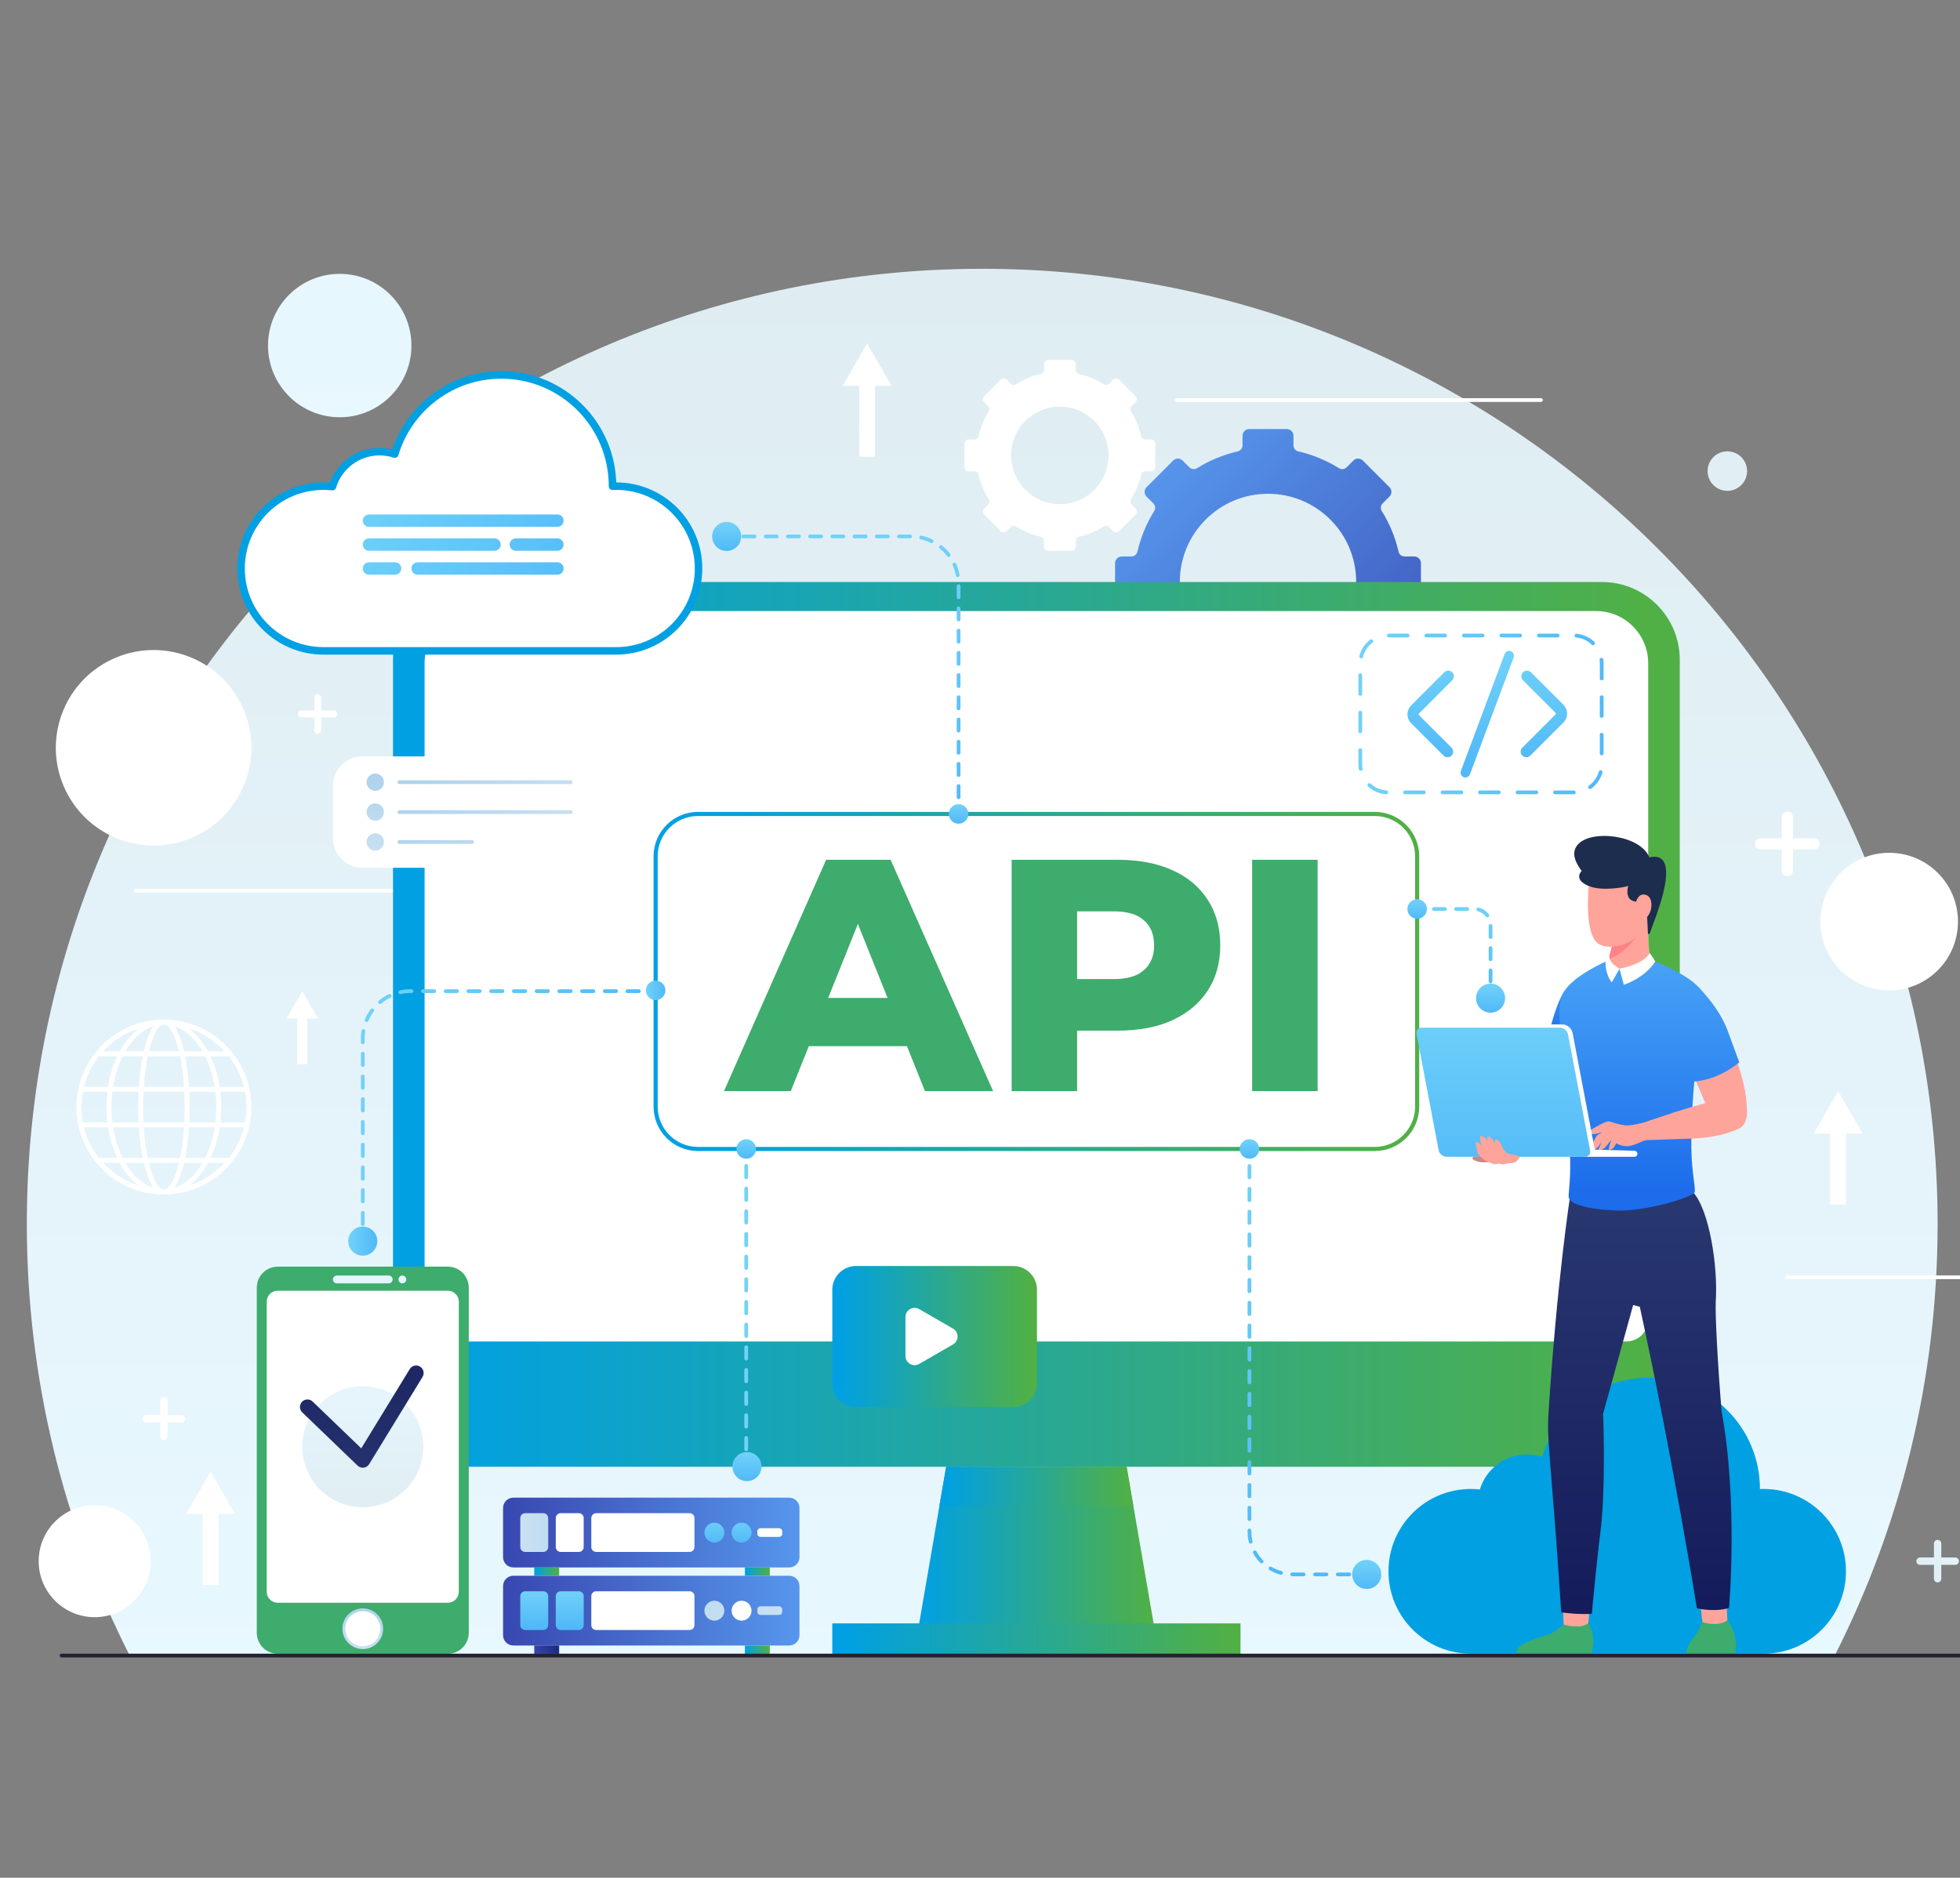 <svg width="695" height="666" viewBox="0 0 695 666" fill="none" xmlns="http://www.w3.org/2000/svg">
<rect x="0" y="0" width="695" height="666" fill="#808080" stroke="none"/>
<g clip-path="url(#clip0_359_12285)">
<path d="M348.287 95.332C161.19 95.332 9.512 247.009 9.512 434.107C9.512 489.137 22.636 541.11 45.923 587.051H650.65C673.937 541.11 687.061 489.137 687.061 434.107C687.062 247.009 535.385 95.332 348.287 95.332Z" fill="url(#paint0_linear_359_12285)"/>
<path d="M120.46 147.989C134.503 147.989 145.888 136.605 145.888 122.561C145.888 108.517 134.503 97.133 120.46 97.133C106.416 97.133 95.031 108.517 95.031 122.561C95.031 136.605 106.416 147.989 120.46 147.989Z" fill="url(#paint1_linear_359_12285)"/>
<path d="M619.504 167.088C619.504 170.956 616.368 174.092 612.5 174.092C608.633 174.092 605.496 170.956 605.496 167.088C605.496 163.221 608.631 160.084 612.5 160.084C616.368 160.084 619.504 163.219 619.504 167.088Z" fill="url(#paint2_linear_359_12285)"/>
<path d="M687.14 344.118C696.668 334.591 696.668 319.144 687.14 309.616C677.612 300.089 662.165 300.089 652.638 309.616C643.11 319.144 643.11 334.591 652.638 344.118C662.165 353.646 677.612 353.646 687.14 344.118Z" fill="white"/>
<path d="M53.441 553.713C53.441 564.684 44.547 573.577 33.578 573.577C22.607 573.577 13.715 564.684 13.715 553.713C13.715 542.743 22.607 533.85 33.578 533.85C44.549 533.85 53.441 542.743 53.441 553.713Z" fill="white"/>
<path d="M69.488 296.472C86.745 288.178 94.011 267.463 85.716 250.206C77.422 232.949 56.708 225.683 39.45 233.977C22.193 242.272 14.927 262.986 23.222 280.243C31.516 297.501 52.23 304.767 69.488 296.472Z" fill="white"/>
<path d="M48.113 315.895H177.203" stroke="white" stroke-width="1.331" stroke-miterlimit="10" stroke-linecap="round"/>
<path d="M633.777 453.021H762.867" stroke="white" stroke-width="1.331" stroke-miterlimit="10" stroke-linecap="round"/>
<path d="M417.328 141.889H546.419" stroke="white" stroke-width="1.331" stroke-miterlimit="10" stroke-linecap="round"/>
<path d="M64.353 501.87H59.42V496.937C59.42 496.217 58.836 495.633 58.116 495.633C57.396 495.633 56.812 496.217 56.812 496.937V501.87H51.878C51.158 501.87 50.574 502.454 50.574 503.174C50.574 503.894 51.158 504.478 51.878 504.478H56.812V509.411C56.812 510.131 57.396 510.716 58.116 510.716C58.836 510.716 59.42 510.131 59.42 509.411V504.478H64.353C65.073 504.478 65.657 503.894 65.657 503.174C65.657 502.453 65.073 501.87 64.353 501.87Z" fill="white"/>
<path d="M643.276 297.304H635.767V289.794C635.767 288.698 634.878 287.809 633.781 287.809C632.685 287.809 631.796 288.698 631.796 289.794V297.304H624.286C623.19 297.304 622.301 298.193 622.301 299.289C622.301 300.386 623.19 301.275 624.286 301.275H631.796V308.784C631.796 309.881 632.685 310.77 633.781 310.77C634.878 310.77 635.767 309.881 635.767 308.784V301.275H643.276C644.373 301.275 645.262 300.386 645.262 299.289C645.261 298.193 644.372 297.304 643.276 297.304Z" fill="white"/>
<path d="M118.459 252.017H113.876V247.434C113.876 246.764 113.333 246.223 112.665 246.223C111.996 246.223 111.454 246.766 111.454 247.434V252.017H106.871C106.202 252.017 105.66 252.56 105.66 253.228C105.66 253.897 106.203 254.439 106.871 254.439H111.454V259.022C111.454 259.691 111.997 260.233 112.665 260.233C113.335 260.233 113.876 259.69 113.876 259.022V254.439H118.459C119.129 254.439 119.67 253.896 119.67 253.228C119.67 252.56 119.128 252.017 118.459 252.017Z" fill="white"/>
<path d="M693.302 552.407H688.369V547.474C688.369 546.754 687.785 546.17 687.065 546.17C686.345 546.17 685.761 546.754 685.761 547.474V552.407H680.828C680.108 552.407 679.523 552.991 679.523 553.711C679.523 554.431 680.108 555.016 680.828 555.016H685.761V559.949C685.761 560.669 686.345 561.253 687.065 561.253C687.785 561.253 688.369 560.669 688.369 559.949V555.016H693.302C694.022 555.016 694.606 554.431 694.606 553.711C694.606 552.991 694.022 552.407 693.302 552.407Z" fill="url(#paint3_linear_359_12285)"/>
<path d="M660.459 402.057L651.777 387.02L643.094 402.057H648.984V427.231H654.569V402.057H660.459Z" fill="white"/>
<path d="M83.356 536.965L74.674 521.928L65.992 536.965H71.881V562.14H77.467V536.965H83.356Z" fill="white"/>
<path d="M316.158 136.823L307.475 121.785L298.793 136.823H304.683V161.997H310.268V136.823H316.158Z" fill="white"/>
<path d="M112.778 361.233L107.182 351.541L101.586 361.233H105.383V377.458H108.982V361.233H112.778Z" fill="white"/>
<path d="M58.117 361.635C41.011 361.635 27.094 375.552 27.094 392.656C27.094 409.762 41.011 423.678 58.117 423.678C75.222 423.678 89.138 409.761 89.138 392.656C89.138 375.552 75.222 361.635 58.117 361.635ZM29.753 399.837H38.315C38.934 403.795 40.05 407.46 41.559 410.671H35.088C32.611 407.513 30.767 403.84 29.753 399.837ZM86.481 385.477H77.918C77.3 381.519 76.184 377.854 74.675 374.643H81.147C83.622 377.8 85.468 381.474 86.481 385.477ZM76.145 385.477H67.01C66.752 381.655 66.288 377.95 65.626 374.643H72.754C74.327 377.8 75.499 381.474 76.145 385.477ZM76.713 392.656C76.713 394.507 76.598 396.317 76.388 398.074H67.114C67.206 396.273 67.252 394.458 67.252 392.656C67.252 390.854 67.206 389.039 67.114 387.239H76.388C76.597 388.997 76.713 390.805 76.713 392.656ZM50.879 398.074C50.792 396.335 50.744 394.529 50.744 392.656C50.744 390.785 50.792 388.979 50.879 387.239H65.355C65.441 388.978 65.489 390.784 65.489 392.656C65.489 394.527 65.441 396.333 65.355 398.074H50.879ZM65.252 399.837C64.979 403.913 64.486 407.568 63.843 410.671H52.39C51.748 407.568 51.254 403.913 50.981 399.837H65.252ZM39.522 392.656C39.522 390.805 39.636 388.995 39.846 387.239H49.121C49.03 389.039 48.982 390.854 48.982 392.656C48.982 394.458 49.029 396.273 49.121 398.074H39.846C39.636 396.317 39.522 394.507 39.522 392.656ZM50.981 385.477C51.254 381.399 51.748 377.746 52.39 374.643H63.843C64.486 377.746 64.979 381.401 65.252 385.477H50.981ZM65.247 372.88C64.366 369.088 63.2 365.954 61.766 363.966C65.701 365.203 69.191 368.399 71.808 372.88H65.247ZM63.446 372.88H52.787C54.228 366.921 56.231 363.398 58.117 363.398C60.002 363.398 62.005 366.921 63.446 372.88ZM50.988 372.88H44.427C47.043 368.399 50.534 365.203 54.469 363.966C53.034 365.954 51.869 369.088 50.988 372.88ZM50.607 374.643C49.946 377.95 49.481 381.655 49.223 385.477H40.089C40.733 381.474 41.907 377.801 43.48 374.643H50.607ZM38.315 385.477H29.753C30.767 381.474 32.611 377.801 35.088 374.643H41.559C40.049 377.854 38.934 381.519 38.315 385.477ZM38.075 387.24C37.87 389.001 37.758 390.809 37.758 392.658C37.758 394.506 37.872 396.315 38.075 398.075H29.368C29.038 396.319 28.857 394.509 28.857 392.658C28.857 390.807 29.038 388.997 29.368 387.24H38.075ZM40.09 399.837H49.224C49.483 403.659 49.947 407.364 50.608 410.671H43.481C41.907 407.513 40.734 403.84 40.09 399.837ZM50.988 412.434C51.869 416.226 53.034 419.36 54.47 421.348C50.535 420.111 47.045 416.915 44.428 412.434H50.988ZM52.787 412.434H63.446C62.005 418.393 60.004 421.916 58.117 421.916C56.23 421.916 54.228 418.393 52.787 412.434ZM65.247 412.434H71.808C69.191 416.915 65.701 420.111 61.766 421.348C63.2 419.36 64.366 416.226 65.247 412.434ZM65.626 410.671C66.288 407.363 66.752 403.659 67.01 399.837H76.145C75.501 403.84 74.328 407.513 72.754 410.671H65.626ZM77.918 399.837H86.481C85.467 403.84 83.622 407.513 81.147 410.671H74.675C76.184 407.46 77.301 403.795 77.918 399.837ZM78.158 398.074C78.363 396.313 78.475 394.505 78.475 392.656C78.475 390.808 78.362 388.999 78.158 387.239H86.865C87.195 388.995 87.376 390.805 87.376 392.656C87.376 394.507 87.195 396.317 86.865 398.074H78.158ZM79.656 372.88H73.789C71.958 369.516 69.669 366.752 67.071 364.805C71.947 366.375 76.268 369.191 79.656 372.88ZM49.163 364.805C46.566 366.752 44.277 369.516 42.444 372.88H36.577C39.966 369.191 44.287 366.375 49.163 364.805ZM36.577 412.434H42.444C44.275 415.798 46.564 418.562 49.163 420.509C44.287 418.938 39.966 416.122 36.577 412.434ZM67.071 420.509C69.669 418.562 71.958 415.798 73.789 412.434H79.656C76.268 416.122 71.947 418.938 67.071 420.509Z" fill="white"/>
<path d="M503.852 213.084V199.735C503.852 198.429 502.794 197.37 501.487 197.37H498.051C497.045 197.37 496.155 196.686 495.93 195.705C494.74 190.522 492.715 185.658 489.983 181.273C489.437 180.397 489.541 179.27 490.27 178.541L492.687 176.124C493.611 175.201 493.611 173.704 492.687 172.781L483.249 163.342C482.326 162.419 480.829 162.419 479.905 163.342L477.492 165.755C476.763 166.484 475.635 166.587 474.76 166.041C470.377 163.308 465.511 161.279 460.325 160.088C459.345 159.864 458.662 158.973 458.662 157.967V154.544C458.662 153.239 457.604 152.18 456.297 152.18H442.948C441.643 152.18 440.583 153.239 440.583 154.544V157.97C440.583 158.976 439.899 159.866 438.92 160.091C433.733 161.281 428.866 163.309 424.482 166.042C423.608 166.588 422.48 166.484 421.75 165.756L419.34 163.345C418.417 162.421 416.92 162.421 415.996 163.345L406.558 172.784C405.635 173.708 405.635 175.205 406.558 176.127L408.972 178.54C409.702 179.269 409.804 180.396 409.26 181.272C406.528 185.657 404.502 190.522 403.313 195.706C403.088 196.687 402.197 197.37 401.191 197.37H397.759C396.454 197.37 395.395 198.428 395.395 199.735V213.084C395.395 214.389 396.453 215.448 397.759 215.448H401.193C402.199 215.448 403.088 216.131 403.314 217.112C404.505 222.297 406.532 227.162 409.264 231.544C409.809 232.418 409.706 233.547 408.976 234.276L406.56 236.693C405.636 237.616 405.636 239.114 406.56 240.036L415.997 249.475C416.921 250.398 418.418 250.398 419.342 249.475L421.761 247.056C422.49 246.326 423.617 246.224 424.493 246.768C428.875 249.498 433.739 251.52 438.923 252.71C439.903 252.935 440.586 253.825 440.586 254.831V258.274C440.586 259.579 441.645 260.639 442.951 260.639H456.3C457.605 260.639 458.665 259.581 458.665 258.274V254.83C458.665 253.824 459.349 252.934 460.329 252.709C465.513 251.52 470.375 249.495 474.758 246.767C475.632 246.221 476.76 246.325 477.49 247.054L479.91 249.475C480.834 250.398 482.331 250.398 483.255 249.475L492.692 240.036C493.616 239.112 493.616 237.615 492.692 236.693L490.274 234.275C489.545 233.546 489.441 232.417 489.987 231.543C492.718 227.161 494.744 222.297 495.934 217.113C496.159 216.132 497.049 215.45 498.055 215.45H501.493C502.794 215.448 503.852 214.39 503.852 213.084ZM449.621 237.698C432.341 237.698 418.353 223.682 418.353 206.401C418.353 189.147 432.342 175.13 449.621 175.13C466.901 175.13 480.89 189.147 480.89 206.401C480.89 223.682 466.901 237.698 449.621 237.698Z" fill="url(#paint4_linear_359_12285)"/>
<path d="M409.643 165.674V157.348C409.643 156.533 408.983 155.873 408.169 155.873H406.026C405.398 155.873 404.843 155.447 404.703 154.835C403.962 151.603 402.698 148.567 400.994 145.834C400.655 145.288 400.719 144.584 401.173 144.13L402.681 142.623C403.257 142.046 403.257 141.114 402.681 140.537L396.793 134.65C396.217 134.074 395.284 134.074 394.708 134.65L393.203 136.155C392.748 136.61 392.044 136.674 391.498 136.334C388.765 134.629 385.729 133.363 382.494 132.621C381.882 132.48 381.456 131.925 381.456 131.298V129.162C381.456 128.348 380.796 127.688 379.982 127.688H371.655C370.841 127.688 370.181 128.348 370.181 129.162V131.298C370.181 131.925 369.755 132.481 369.143 132.621C365.907 133.363 362.872 134.627 360.137 136.334C359.592 136.674 358.888 136.609 358.432 136.155L356.929 134.651C356.353 134.075 355.418 134.075 354.843 134.651L348.956 140.539C348.38 141.115 348.38 142.048 348.956 142.624L350.461 144.129C350.916 144.584 350.98 145.287 350.641 145.833C348.937 148.567 347.673 151.603 346.931 154.837C346.79 155.449 346.235 155.875 345.608 155.875H343.467C342.652 155.875 341.992 156.535 341.992 157.349V165.676C341.992 166.49 342.652 167.15 343.467 167.15H345.608C346.235 167.15 346.79 167.576 346.931 168.188C347.675 171.422 348.937 174.456 350.642 177.189C350.982 177.735 350.918 178.439 350.463 178.894L348.955 180.402C348.379 180.978 348.379 181.911 348.955 182.487L354.842 188.375C355.418 188.951 356.351 188.951 356.927 188.375L358.436 186.865C358.892 186.41 359.594 186.346 360.14 186.686C362.873 188.388 365.907 189.651 369.14 190.392C369.752 190.532 370.178 191.088 370.178 191.715V193.863C370.178 194.677 370.838 195.337 371.652 195.337H379.979C380.793 195.337 381.453 194.677 381.453 193.863V191.715C381.453 191.087 381.879 190.532 382.491 190.392C385.724 189.651 388.758 188.388 391.49 186.686C392.036 186.346 392.74 186.41 393.194 186.864L394.703 188.375C395.279 188.951 396.212 188.951 396.788 188.375L402.675 182.487C403.251 181.911 403.251 180.978 402.675 180.402L401.167 178.894C400.712 178.439 400.648 177.736 400.988 177.189C402.691 174.456 403.955 171.423 404.698 168.189C404.838 167.577 405.394 167.151 406.021 167.151H408.165C408.982 167.15 409.643 166.489 409.643 165.674ZM375.816 178.809C366.264 178.809 358.53 171.06 358.53 161.506C358.53 151.967 366.263 144.22 375.816 144.22C385.37 144.22 393.103 151.969 393.103 161.506C393.103 171.061 385.37 178.809 375.816 178.809Z" fill="white"/>
<path d="M568.039 520.233H166.953C151.713 520.233 139.359 507.878 139.359 492.64V234.023C139.359 218.783 151.714 206.43 166.953 206.43H568.039C583.279 206.43 595.632 218.785 595.632 234.023V492.64C595.632 507.88 583.279 520.233 568.039 520.233Z" fill="url(#paint5_linear_359_12285)"/>
<path d="M584.44 235.228V468.04C584.44 472.315 580.976 475.779 576.702 475.779H158.293C154.019 475.779 150.555 472.315 150.555 468.04V235.228C150.555 225.009 158.839 216.725 169.058 216.725H565.938C576.156 216.725 584.44 225.009 584.44 235.228Z" fill="white"/>
<path d="M411.028 587.187H323.969L333.111 534.13L335.507 520.236H399.49L401.885 534.13L411.028 587.187Z" fill="url(#paint6_linear_359_12285)"/>
<path d="M401.88 534.13H333.105L335.501 520.236H399.484L401.88 534.13Z" fill="url(#paint7_linear_359_12285)"/>
<path d="M439.87 575.783H295.121V587.191H439.87V575.783Z" fill="url(#paint8_linear_359_12285)"/>
<path d="M487.49 407.516H247.502C239.206 407.516 232.48 400.79 232.48 392.494V303.717C232.48 295.421 239.206 288.695 247.502 288.695H487.49C495.786 288.695 502.512 295.421 502.512 303.717V392.494C502.512 400.79 495.786 407.516 487.49 407.516Z" stroke="url(#paint9_linear_359_12285)" stroke-width="1.461" stroke-miterlimit="10" stroke-linecap="round"/>
<path d="M158.762 586.567H98.514C94.394 586.567 91.055 583.229 91.055 579.109V456.707C91.055 452.587 94.394 449.248 98.514 449.248H158.762C162.882 449.248 166.221 452.587 166.221 456.707V579.109C166.221 583.229 162.88 586.567 158.762 586.567Z" fill="#3DAC6C"/>
<path d="M158.798 568.462H98.471C96.32 568.462 94.578 566.719 94.578 564.569V461.68C94.578 459.529 96.321 457.787 98.471 457.787H158.798C160.949 457.787 162.691 459.53 162.691 461.68V564.569C162.691 566.72 160.948 568.462 158.798 568.462Z" fill="white"/>
<path d="M135.857 577.667C135.857 581.654 132.624 584.886 128.637 584.886C124.65 584.886 121.418 581.654 121.418 577.667C121.418 573.68 124.65 570.447 128.637 570.447C132.624 570.447 135.857 573.68 135.857 577.667Z" fill="url(#paint10_linear_359_12285)"/>
<path d="M134.861 577.667C134.861 581.103 132.075 583.888 128.639 583.888C125.203 583.888 122.418 581.103 122.418 577.667C122.418 574.231 125.203 571.445 128.639 571.445C132.074 571.445 134.861 574.231 134.861 577.667Z" fill="white"/>
<path d="M137.838 455.18H119.43C118.664 455.18 118.043 454.559 118.043 453.793C118.043 453.028 118.663 452.406 119.43 452.406H137.838C138.603 452.406 139.225 453.026 139.225 453.793C139.225 454.559 138.603 455.18 137.838 455.18Z" fill="url(#paint11_linear_359_12285)"/>
<path d="M144.066 453.795C144.066 454.56 143.446 455.182 142.68 455.182C141.914 455.182 141.293 454.561 141.293 453.795C141.293 453.03 141.913 452.408 142.68 452.408C143.446 452.408 144.066 453.028 144.066 453.795Z" fill="url(#paint12_linear_359_12285)"/>
<path d="M128.638 534.583C140.49 534.583 150.097 524.976 150.097 513.125C150.097 501.273 140.49 491.666 128.638 491.666C116.787 491.666 107.18 501.273 107.18 513.125C107.18 524.976 116.787 534.583 128.638 534.583Z" fill="url(#paint13_linear_359_12285)"/>
<path d="M128.637 520.57C127.953 520.57 127.291 520.307 126.792 519.825L107.175 500.939C106.117 499.92 106.084 498.235 107.103 497.177C108.122 496.115 109.807 496.086 110.866 497.105L128.096 513.693L145.291 485.59C146.059 484.338 147.695 483.944 148.95 484.709C150.204 485.475 150.599 487.115 149.831 488.368L130.908 519.298C130.487 519.986 129.777 520.445 128.975 520.549C128.864 520.564 128.751 520.57 128.637 520.57Z" fill="url(#paint14_linear_359_12285)"/>
<path d="M625.354 528.104C624.92 528.104 624.489 528.117 624.059 528.137C624.059 528.127 624.061 528.116 624.061 528.104C624.061 506.319 606.401 488.66 584.617 488.66C566.79 488.66 551.731 500.491 546.847 516.726C545.147 516.174 543.339 515.866 541.454 515.866C533.571 515.866 526.916 521.1 524.757 528.281C523.705 528.167 522.637 528.103 521.554 528.103C505.421 528.103 492.344 541.18 492.344 557.313C492.344 573.446 505.421 586.524 521.554 586.524H625.354C641.487 586.524 654.565 573.446 654.565 557.313C654.565 541.18 641.487 528.104 625.354 528.104Z" fill="#00A0E3"/>
<path d="M218.49 172.43C218.056 172.43 217.625 172.444 217.195 172.464C217.195 172.453 217.196 172.442 217.196 172.43C217.196 150.646 199.537 132.986 177.752 132.986C159.925 132.986 144.866 144.817 139.982 161.052C138.283 160.5 136.474 160.193 134.591 160.193C126.708 160.193 120.053 165.426 117.894 172.607C116.841 172.493 115.774 172.429 114.691 172.429C98.558 172.429 85.481 185.506 85.481 201.639C85.481 217.772 98.558 230.85 114.691 230.85H218.491C234.624 230.85 247.701 217.772 247.701 201.639C247.7 185.509 234.622 172.43 218.49 172.43Z" fill="white"/>
<path d="M218.49 172.43C218.056 172.43 217.625 172.444 217.195 172.464C217.195 172.453 217.196 172.442 217.196 172.43C217.196 150.646 199.537 132.986 177.752 132.986C159.925 132.986 144.866 144.817 139.982 161.052C138.283 160.5 136.474 160.193 134.591 160.193C126.708 160.193 120.053 165.426 117.894 172.607C116.841 172.493 115.774 172.429 114.691 172.429C98.558 172.429 85.481 185.506 85.481 201.639C85.481 217.772 98.558 230.85 114.691 230.85H218.491C234.624 230.85 247.701 217.772 247.701 201.639C247.7 185.509 234.622 172.43 218.49 172.43Z" stroke="#00A0E3" stroke-width="2.662" stroke-miterlimit="10" stroke-linecap="round" stroke-linejoin="round"/>
<path d="M128.637 440.203V438.207" stroke="url(#paint15_linear_359_12285)" stroke-width="1.331" stroke-miterlimit="10" stroke-linecap="round"/>
<path d="M128.637 434.18V368.431C128.637 359.102 136.199 351.539 145.528 351.539H228.471" stroke="url(#paint16_linear_359_12285)" stroke-width="1.331" stroke-miterlimit="10" stroke-linecap="round" stroke-dasharray="4.03 4.03"/>
<path d="M230.48 351.539H232.477" stroke="url(#paint17_linear_359_12285)" stroke-width="1.331" stroke-miterlimit="10" stroke-linecap="round"/>
<path d="M232.485 354.723C234.396 354.723 235.946 353.174 235.946 351.262C235.946 349.35 234.396 347.801 232.485 347.801C230.573 347.801 229.023 349.35 229.023 351.262C229.023 353.174 230.573 354.723 232.485 354.723Z" fill="url(#paint18_linear_359_12285)"/>
<path d="M128.637 445.36C131.485 445.36 133.794 443.051 133.794 440.203C133.794 437.355 131.485 435.047 128.637 435.047C125.789 435.047 123.48 437.355 123.48 440.203C123.48 443.051 125.789 445.36 128.637 445.36Z" fill="url(#paint19_linear_359_12285)"/>
<path d="M257.672 190.258H259.668" stroke="url(#paint20_linear_359_12285)" stroke-width="1.331" stroke-miterlimit="10" stroke-linecap="round"/>
<path d="M263.609 190.258H323.015C332.344 190.258 339.906 197.821 339.906 207.149V284.725" stroke="url(#paint21_linear_359_12285)" stroke-width="1.331" stroke-miterlimit="10" stroke-linecap="round" stroke-dasharray="3.94 3.94"/>
<path d="M339.902 286.695V288.691" stroke="url(#paint22_linear_359_12285)" stroke-width="1.331" stroke-miterlimit="10" stroke-linecap="round"/>
<path d="M339.903 292.151C341.814 292.151 343.364 290.601 343.364 288.69C343.364 286.778 341.814 285.229 339.903 285.229C337.991 285.229 336.441 286.778 336.441 288.69C336.441 290.601 337.991 292.151 339.903 292.151Z" fill="url(#paint23_linear_359_12285)"/>
<path d="M257.672 195.415C260.52 195.415 262.829 193.106 262.829 190.258C262.829 187.41 260.52 185.102 257.672 185.102C254.824 185.102 252.516 187.41 252.516 190.258C252.516 193.106 254.824 195.415 257.672 195.415Z" fill="url(#paint24_linear_359_12285)"/>
<path d="M264.598 407.514V409.51" stroke="url(#paint25_linear_359_12285)" stroke-width="1.331" stroke-miterlimit="10" stroke-linecap="round"/>
<path d="M264.598 413.533V516.155" stroke="url(#paint26_linear_359_12285)" stroke-width="1.331" stroke-miterlimit="10" stroke-linecap="round" stroke-dasharray="4.02 4.02"/>
<path d="M264.598 518.168V520.164" stroke="url(#paint27_linear_359_12285)" stroke-width="1.331" stroke-miterlimit="10" stroke-linecap="round"/>
<path d="M264.872 525.321C267.72 525.321 270.028 523.013 270.028 520.165C270.028 517.317 267.72 515.008 264.872 515.008C262.024 515.008 259.715 517.317 259.715 520.165C259.715 523.013 262.024 525.321 264.872 525.321Z" fill="url(#paint28_linear_359_12285)"/>
<path d="M264.594 410.975C262.683 410.975 261.133 409.425 261.133 407.514C261.133 405.603 262.683 404.053 264.594 404.053C266.506 404.053 268.055 405.603 268.055 407.514C268.055 409.425 266.505 410.975 264.594 410.975Z" fill="url(#paint29_linear_359_12285)"/>
<path d="M502.512 322.404H504.508" stroke="url(#paint30_linear_359_12285)" stroke-width="1.331" stroke-miterlimit="10" stroke-linecap="round"/>
<path d="M508.441 322.404H522.824C525.981 322.404 528.539 324.963 528.539 328.12V350.059" stroke="url(#paint31_linear_359_12285)" stroke-width="1.331" stroke-miterlimit="10" stroke-linecap="round" stroke-dasharray="3.94 3.94"/>
<path d="M528.543 352.027V354.023" stroke="url(#paint32_linear_359_12285)" stroke-width="1.331" stroke-miterlimit="10" stroke-linecap="round"/>
<path d="M528.547 359.179C531.395 359.179 533.704 356.87 533.704 354.022C533.704 351.174 531.395 348.865 528.547 348.865C525.699 348.865 523.391 351.174 523.391 354.022C523.391 356.87 525.699 359.179 528.547 359.179Z" fill="url(#paint33_linear_359_12285)"/>
<path d="M502.512 325.864C504.424 325.864 505.973 324.314 505.973 322.403C505.973 320.491 504.424 318.941 502.512 318.941C500.6 318.941 499.051 320.491 499.051 322.403C499.051 324.314 500.6 325.864 502.512 325.864Z" fill="url(#paint34_linear_359_12285)"/>
<path d="M443.043 407.514V409.51" stroke="url(#paint35_linear_359_12285)" stroke-width="1.331" stroke-miterlimit="10" stroke-linecap="round"/>
<path d="M443.043 413.551V543.245C443.043 551.622 449.834 558.413 458.211 558.413H480.611" stroke="url(#paint36_linear_359_12285)" stroke-width="1.331" stroke-miterlimit="10" stroke-linecap="round" stroke-dasharray="4.04 4.04"/>
<path d="M482.633 558.416H484.629" stroke="url(#paint37_linear_359_12285)" stroke-width="1.331" stroke-miterlimit="10" stroke-linecap="round"/>
<path d="M443.043 410.975C444.955 410.975 446.505 409.426 446.505 407.514C446.505 405.602 444.955 404.053 443.043 404.053C441.132 404.053 439.582 405.602 439.582 407.514C439.582 409.426 441.132 410.975 443.043 410.975Z" fill="url(#paint38_linear_359_12285)"/>
<path d="M484.629 563.573C487.477 563.573 489.786 561.264 489.786 558.416C489.786 555.569 487.477 553.26 484.629 553.26C481.781 553.26 479.473 555.569 479.473 558.416C479.473 561.264 481.781 563.573 484.629 563.573Z" fill="url(#paint39_linear_359_12285)"/>
<path d="M558.063 281.042H492.226C486.769 281.042 482.344 276.618 482.344 271.16V235.29C482.344 229.833 486.769 225.408 492.226 225.408H558.063C563.521 225.408 567.945 229.833 567.945 235.29V271.16C567.944 276.619 563.521 281.042 558.063 281.042Z" stroke="url(#paint40_linear_359_12285)" stroke-width="1.331" stroke-miterlimit="10" stroke-linecap="round" stroke-dasharray="6.65 6.65"/>
<path d="M519.62 275.758C519.42 275.758 519.218 275.724 519.02 275.649C518.135 275.318 517.684 274.332 518.015 273.445L533.522 231.964C533.854 231.078 534.841 230.626 535.726 230.959C536.611 231.29 537.062 232.277 536.731 233.163L521.224 274.644C520.967 275.332 520.313 275.758 519.62 275.758Z" fill="url(#paint41_linear_359_12285)"/>
<path d="M513.284 268.59C512.773 268.59 512.262 268.394 511.87 268.004L500.378 256.512C498.634 254.768 498.634 251.933 500.378 250.191L512.119 238.449C512.9 237.668 514.165 237.668 514.946 238.449C515.727 239.229 515.727 240.495 514.946 241.276L503.204 253.017C503.019 253.202 503.019 253.501 503.204 253.686L514.697 265.179C515.478 265.959 515.478 267.226 514.697 268.006C514.306 268.394 513.795 268.59 513.284 268.59Z" fill="url(#paint42_linear_359_12285)"/>
<path d="M541.21 268.59C540.699 268.59 540.188 268.394 539.797 268.004C539.016 267.224 539.016 265.959 539.797 265.178L551.538 253.438C551.723 253.253 551.723 252.952 551.538 252.768L540.046 241.276C539.264 240.496 539.264 239.23 540.046 238.449C540.827 237.668 542.091 237.668 542.872 238.449L554.365 249.942C556.108 251.685 556.108 254.521 554.365 256.263L542.623 268.004C542.233 268.394 541.721 268.59 541.21 268.59Z" fill="url(#paint43_linear_359_12285)"/>
<path d="M537.7 586.526H554.244H556.578H564.232C564.232 586.526 566.545 581.662 563.237 575.635C563.237 575.635 561.039 577.398 554.451 576.206C554.451 576.206 551.703 578.54 549.804 579.453C547.896 580.375 536.964 582.521 537.7 586.526Z" fill="#3DAC6C"/>
<path d="M612.499 574.668C612.499 574.668 608.829 576.556 603.659 575.367C603.659 575.367 603.157 576.052 602.476 577.916C601.93 579.407 598.654 582.386 598.026 585.603C597.933 586.081 598.311 586.524 598.796 586.524H614.613C614.98 586.524 615.299 586.271 615.372 585.91C615.703 584.291 616.179 579.676 612.499 574.668Z" fill="#3DAC6C"/>
<path d="M554.449 576.207L554.137 566.918L563.91 567.126L563.235 575.636C563.235 575.636 561.208 578.051 554.449 576.207Z" fill="#FFA49A"/>
<path d="M603.665 575.37L602.676 566.918H612.158L612.505 574.67C612.505 574.67 609.976 577.125 603.665 575.37Z" fill="#FFA49A"/>
<path d="M610.454 500.456C609.122 484.558 608.135 465.739 608.392 461.66C609.242 448.478 605.915 429.357 600.679 423.258C600.679 423.258 576.235 424.333 565.063 424.959C557.283 425.399 556.946 423.308 556.967 422.807C556.679 424.631 552.036 454.641 549.034 501.994C548.952 503.285 548.88 506.862 548.932 507.642C549.157 512.817 549.976 523.437 550.981 535.418C551.995 547.399 553.592 571.862 553.592 571.862C555.386 572.139 560.432 572.669 564.439 572.392C564.439 572.392 566.283 552.678 567.472 543.546C569.327 529.351 568.654 505.161 568.425 501.472C568.425 501.472 576.166 473.494 579.107 462.855L581.464 463.491C593.37 518.249 601.697 570.413 601.697 570.413C605.988 571.427 610.858 571.118 613.104 570.285C613.104 570.285 616.399 532.844 610.454 500.456Z" fill="url(#paint44_linear_359_12285)"/>
<path d="M554.904 351.262C554.904 351.262 551.687 354.783 547.945 371.917H560.255L554.904 351.262Z" fill="url(#paint45_linear_359_12285)"/>
<path d="M556.238 424.565C556.547 427.941 567.586 429.357 574.784 429.357C582.884 429.357 596.647 425.845 600.681 423.258C601.69 422.612 599.823 416.795 599.729 407.058C599.606 394.113 601.083 378.582 601.711 376.735C604.47 368.602 607.022 361.633 605.921 355.139C604.667 352.982 603.287 351.208 601.928 349.767C597.873 345.431 587.506 341.231 586.914 341.045C586.873 341.034 580.529 341.117 576.36 340.981C572.651 340.869 571.94 340.764 569.28 341.045C564.995 343.138 557.842 346.851 554.904 351.261C552.338 355.111 552.407 360.745 554.503 374.644C555.214 379.336 556.506 398.035 556.772 411.798C556.919 419.33 556.104 423.099 556.238 424.565Z" fill="url(#paint46_linear_359_12285)"/>
<path d="M584.626 342.973C583.986 341.456 585.369 340.8 585.052 338.828C583.964 332.049 584.364 323.27 584.364 323.27L576.024 330.281L572.093 333.59C571.667 335.561 570.973 338.081 570.393 340.124C569.78 342.208 570.551 343.785 570.551 343.785L584.626 342.973Z" fill="#FFA49A"/>
<path d="M581.179 330.288C581.179 330.288 577.835 337.674 570.387 340.12C570.974 338.08 571.664 335.563 572.091 333.591L576.023 330.281L581.179 330.288Z" fill="#FF8189"/>
<path d="M563.257 315.409C563.257 315.409 561.682 331.925 567.077 334.93C570.037 336.58 576.293 335.945 580.348 332.161C582.128 330.501 583.188 328.218 584.02 325.931C585.372 322.217 587.445 315.325 586.128 310.914C584.39 305.09 567.585 300.133 563.79 311.293C563.491 312.174 563.382 314.336 563.257 315.409Z" fill="#FFA49A"/>
<path d="M560.84 308.906C558.694 311.267 560.734 313.331 563.742 314.394C564.88 314.796 566.28 315.099 567.987 315.191C571.281 315.377 575.722 314.797 577.333 314.222C576.761 316.588 577.113 318.293 578.262 319.145C579.595 320.132 583.689 320.141 583.751 320.843C584.064 324.348 584.129 327.103 584.35 331.366L585.07 331.012C585.191 329.578 592.831 312.971 590.277 306.303C588.915 302.744 584.853 304.124 584.853 304.124C581.815 296.289 564.823 294.106 559.691 299.322C556.516 302.549 559.225 306.717 560.84 308.906Z" fill="#1D2D4E"/>
<path d="M580.812 325.809C585.061 328.127 587.711 318.421 583.415 317.334C580.604 316.622 579.954 320.589 579.954 320.589C579.954 320.589 578.665 324.638 580.812 325.809Z" fill="#FFA49A"/>
<path d="M619.355 392.321L619.349 392.315C619.342 383.832 613.371 369.192 612.584 367.47C610.609 363.1 596.845 371.29 597.821 374.493C598.985 378.319 604.7 391.262 604.708 391.283C598.698 392.726 588.831 396.118 582.884 398.135C582.884 398.135 578.968 399.224 576.861 399.168C574.755 399.112 571.871 398.063 570.596 397.756C569.321 397.449 564.683 400.423 563.895 400.886C563.053 401.382 563.81 402.314 565.383 402.217C566.095 402.173 567.288 401.845 568.252 401.547C567.463 401.989 566.781 402.372 566.52 402.521C565.744 402.965 564.2 406.964 563.925 407.411C563.648 407.857 565.409 408.079 566.268 407.219C566.735 406.752 567.438 405.787 567.988 404.998C567.454 406.145 566.987 407.264 566.852 407.481C566.576 407.928 568.129 408.011 568.988 407.151C569.573 406.567 570.685 405.142 571.346 404.275C570.915 405.56 570.289 407.561 570.527 407.698C570.879 407.902 571.732 407.677 572.335 406.845C572.589 406.494 572.878 405.979 573.131 405.497C573.59 405.778 574.101 406.025 574.683 406.206C578.581 407.427 581.653 404.676 583.906 404.361C588.174 404.234 594.753 404.031 599.73 403.848C607.969 403.545 612.998 401.899 616.342 400.44C620.529 398.618 619.355 392.321 619.355 392.321Z" fill="#FFA49A"/>
<path d="M574.684 399.796C574.883 399.719 575.068 399.64 575.253 399.561C575.148 399.608 575.051 399.652 574.956 399.68C574.854 399.714 574.757 399.756 574.684 399.796Z" fill="#D99490"/>
<path d="M586.912 341.048C586.912 341.048 587.269 341.589 586.369 340.012C585.984 339.338 584.925 338.018 584.925 338.018C584.925 338.018 583.726 341.667 574.262 343.572L575.8 349.291C575.8 349.291 583.219 346.928 586.912 341.048Z" fill="white"/>
<path d="M570.695 339.041C570.695 339.041 570.343 340.219 571.924 341.858C572.8 342.766 574.265 343.571 574.265 343.571L571.542 348.415C571.542 348.415 569.281 346.146 569.281 341.047C569.281 341.047 569.425 340.665 569.857 340.076C570.04 339.83 570.695 339.041 570.695 339.041Z" fill="white"/>
<path d="M579.557 410.286H556.98V407.516L579.588 408.152C580.165 408.168 580.624 408.64 580.624 409.219C580.624 409.809 580.146 410.286 579.557 410.286Z" fill="white"/>
<path d="M565.763 409.121H515.295C513.426 409.121 511.821 407.792 511.472 405.957L503.893 366.096C503.62 364.661 504.721 363.332 506.181 363.332H553.834C555.703 363.332 557.309 364.661 557.658 366.497L565.763 409.121Z" fill="white"/>
<path d="M562.116 410.289H513.056C511.616 410.289 510.38 409.265 510.111 407.851L502.27 366.609C502.062 365.513 502.902 364.498 504.017 364.498H553.077C554.517 364.498 555.754 365.521 556.022 366.936L563.863 408.178C564.072 409.273 563.231 410.289 562.116 410.289Z" fill="url(#paint47_linear_359_12285)"/>
<path d="M601.927 349.77C601.927 349.77 609.488 357.091 612.569 365.459C615.73 374.04 616.728 376.784 616.728 376.784C616.728 376.784 609.464 383.31 599.816 383.644C599.816 383.644 592.055 369.746 591.222 363.333C590.39 356.92 594.554 345.598 601.927 349.77Z" fill="url(#paint48_linear_359_12285)"/>
<path d="M525.092 410.287H522.403C522.403 410.287 521.986 410.58 522.195 411.044C522.403 411.509 523.847 411.982 524.419 412.092C526.313 412.452 528.143 412.122 528.143 412.122L525.092 410.287Z" fill="#CE8684"/>
<path d="M536.583 409.494C535.751 409.356 534.561 409.162 534.561 409.162L532.909 407.365C532.909 407.365 532.748 406.796 532.049 405.449C531.216 403.847 529.841 403.76 530.054 404.983C530.094 405.216 530.142 405.502 530.194 405.804C530.006 405.432 529.796 405.035 529.556 404.63C528.517 402.867 527.056 402.717 527.297 404.103C527.335 404.322 527.378 404.582 527.425 404.858C527.339 404.705 527.255 404.552 527.164 404.395C526.088 402.572 524.578 402.416 524.827 403.849C524.948 404.548 525.114 405.603 525.31 406.561C525.235 406.426 525.161 406.29 525.08 406.151C524.267 404.774 523.125 404.656 523.314 405.739C523.503 406.822 523.831 409.049 524.209 409.425C524.252 409.468 524.332 409.533 524.425 409.607H524.424C524.424 409.607 526.031 411.254 526.492 411.593C527.271 412.167 528.281 412.314 528.281 412.314C528.281 412.314 529.386 412.966 530.082 412.924C530.778 412.881 531.491 412.642 531.491 412.642C531.491 412.642 531.944 412.844 532.776 412.954C533.607 413.065 534.717 412.563 534.717 412.563C534.717 412.563 536.655 412.618 537.226 412.258C538.429 411.498 538.965 410.289 538.965 410.289C538.965 410.289 537.415 409.633 536.583 409.494Z" fill="#FFA49A"/>
<path d="M197.656 186.859H130.834C129.623 186.859 128.641 185.877 128.641 184.666C128.641 183.455 129.623 182.473 130.834 182.473H197.656C198.867 182.473 199.849 183.455 199.849 184.666C199.849 185.877 198.867 186.859 197.656 186.859Z" fill="url(#paint49_linear_359_12285)"/>
<path d="M175.365 195.343H130.834C129.623 195.343 128.641 194.361 128.641 193.15C128.641 191.939 129.623 190.957 130.834 190.957H175.365C176.576 190.957 177.558 191.939 177.558 193.15C177.558 194.361 176.576 195.343 175.365 195.343Z" fill="url(#paint50_linear_359_12285)"/>
<path d="M140.1 203.826H130.834C129.623 203.826 128.641 202.844 128.641 201.633C128.641 200.422 129.623 199.439 130.834 199.439H140.1C141.311 199.439 142.293 200.422 142.293 201.633C142.293 202.844 141.311 203.826 140.1 203.826Z" fill="url(#paint51_linear_359_12285)"/>
<path d="M197.659 203.826H148.088C146.877 203.826 145.895 202.844 145.895 201.633C145.895 200.422 146.877 199.439 148.088 199.439H197.659C198.87 199.439 199.852 200.422 199.852 201.633C199.852 202.844 198.87 203.826 197.659 203.826Z" fill="url(#paint52_linear_359_12285)"/>
<path d="M197.655 195.343H182.912C181.701 195.343 180.719 194.361 180.719 193.15C180.719 191.939 181.701 190.957 182.912 190.957H197.655C198.866 190.957 199.849 191.939 199.849 193.15C199.849 194.361 198.866 195.343 197.655 195.343Z" fill="url(#paint53_linear_359_12285)"/>
<path d="M359.279 499.052H303.553C298.898 499.052 295.125 495.278 295.125 490.625V457.447C295.125 452.792 298.898 449.02 303.553 449.02H359.279C363.934 449.02 367.707 452.792 367.707 457.447V490.625C367.707 495.28 363.934 499.052 359.279 499.052Z" fill="url(#paint54_linear_359_12285)"/>
<path d="M325.933 464.305L337.918 471.225C340.082 472.473 340.082 475.597 337.918 476.845L325.933 483.765C323.771 485.013 321.066 483.452 321.066 480.954V467.114C321.066 464.617 323.771 463.056 325.933 464.305Z" fill="white"/>
<path d="M206.337 307.789H128.532C122.743 307.789 118.051 303.097 118.051 297.308V278.743C118.051 272.955 122.743 268.264 128.532 268.264H206.337C212.126 268.264 216.818 272.956 216.818 278.743V297.308C216.818 303.097 212.126 307.789 206.337 307.789Z" fill="white"/>
<path d="M133.059 280.51C134.758 280.51 136.137 279.132 136.137 277.432C136.137 275.732 134.758 274.354 133.059 274.354C131.359 274.354 129.98 275.732 129.98 277.432C129.98 279.132 131.359 280.51 133.059 280.51Z" fill="url(#paint55_linear_359_12285)"/>
<path d="M133.059 291.103C134.758 291.103 136.137 289.725 136.137 288.025C136.137 286.325 134.758 284.947 133.059 284.947C131.359 284.947 129.98 286.325 129.98 288.025C129.98 289.725 131.359 291.103 133.059 291.103Z" fill="url(#paint56_linear_359_12285)"/>
<path d="M133.059 301.701C134.758 301.701 136.137 300.323 136.137 298.623C136.137 296.923 134.758 295.545 133.059 295.545C131.359 295.545 129.98 296.923 129.98 298.623C129.98 300.323 131.359 301.701 133.059 301.701Z" fill="url(#paint57_linear_359_12285)"/>
<path d="M202.347 278.096H141.63C141.263 278.096 140.965 277.798 140.965 277.431C140.965 277.064 141.263 276.766 141.63 276.766H202.347C202.714 276.766 203.012 277.064 203.012 277.431C203.012 277.798 202.714 278.096 202.347 278.096Z" fill="url(#paint58_linear_359_12285)"/>
<path d="M202.347 288.694H141.63C141.263 288.694 140.965 288.396 140.965 288.029C140.965 287.661 141.263 287.363 141.63 287.363H202.347C202.714 287.363 203.012 287.661 203.012 288.029C203.012 288.396 202.714 288.694 202.347 288.694Z" fill="url(#paint59_linear_359_12285)"/>
<path d="M167.414 299.288H141.63C141.263 299.288 140.965 298.99 140.965 298.622C140.965 298.255 141.263 297.957 141.63 297.957H167.414C167.781 297.957 168.079 298.255 168.079 298.622C168.079 298.99 167.781 299.288 167.414 299.288Z" fill="url(#paint60_linear_359_12285)"/>
<path d="M279.839 583.627H182.03C180.016 583.627 178.383 581.994 178.383 579.979V562.53C178.383 560.516 180.016 558.883 182.03 558.883H279.839C281.854 558.883 283.487 560.516 283.487 562.53V579.979C283.487 581.994 281.854 583.627 279.839 583.627Z" fill="url(#paint61_linear_359_12285)"/>
<path d="M192.667 578.125H186.205C185.255 578.125 184.484 577.354 184.484 576.404V566.109C184.484 565.159 185.255 564.389 186.205 564.389H192.667C193.617 564.389 194.388 565.159 194.388 566.109V576.404C194.388 577.356 193.617 578.125 192.667 578.125Z" fill="url(#paint62_linear_359_12285)"/>
<path d="M205.257 578.125H198.795C197.845 578.125 197.074 577.354 197.074 576.404V566.109C197.074 565.159 197.845 564.389 198.795 564.389H205.257C206.207 564.389 206.978 565.159 206.978 566.109V576.404C206.978 577.356 206.207 578.125 205.257 578.125Z" fill="url(#paint63_linear_359_12285)"/>
<path d="M244.531 578.125H211.393C210.442 578.125 209.672 577.354 209.672 576.404V566.109C209.672 565.159 210.442 564.389 211.393 564.389H244.531C245.482 564.389 246.252 565.159 246.252 566.109V576.404C246.252 577.356 245.482 578.125 244.531 578.125Z" fill="white"/>
<path d="M256.845 571.278C256.845 573.229 255.264 574.81 253.313 574.81C251.362 574.81 249.781 573.229 249.781 571.278C249.781 569.327 251.362 567.746 253.313 567.746C255.264 567.746 256.845 569.327 256.845 571.278Z" fill="url(#paint64_linear_359_12285)"/>
<path d="M266.482 571.278C266.482 573.229 264.901 574.81 262.95 574.81C260.999 574.81 259.418 573.229 259.418 571.278C259.418 569.327 260.999 567.746 262.95 567.746C264.901 567.746 266.482 569.327 266.482 571.278Z" fill="white"/>
<path d="M276.243 572.794H269.689C269.06 572.794 268.551 572.284 268.551 571.656V570.86C268.551 570.232 269.06 569.723 269.689 569.723H276.243C276.871 569.723 277.38 570.232 277.38 570.86V571.656C277.38 572.284 276.872 572.794 276.243 572.794Z" fill="url(#paint65_linear_359_12285)"/>
<path d="M198.27 583.625H189.438V586.569H198.27V583.625Z" fill="url(#paint66_linear_359_12285)"/>
<path d="M272.969 583.625H264.137V586.569H272.969V583.625Z" fill="url(#paint67_linear_359_12285)"/>
<path d="M279.839 555.936H182.03C180.016 555.936 178.383 554.303 178.383 552.288V534.839C178.383 532.824 180.016 531.191 182.03 531.191H279.839C281.854 531.191 283.487 532.824 283.487 534.839V552.288C283.487 554.303 281.854 555.936 279.839 555.936Z" fill="url(#paint68_linear_359_12285)"/>
<path d="M192.667 550.433H186.205C185.255 550.433 184.484 549.663 184.484 548.713V538.418C184.484 537.468 185.255 536.697 186.205 536.697H192.667C193.617 536.697 194.388 537.468 194.388 538.418V548.713C194.388 549.663 193.617 550.433 192.667 550.433Z" fill="url(#paint69_linear_359_12285)"/>
<path d="M205.257 550.433H198.795C197.845 550.433 197.074 549.663 197.074 548.713V538.418C197.074 537.468 197.845 536.697 198.795 536.697H205.257C206.207 536.697 206.978 537.468 206.978 538.418V548.713C206.978 549.663 206.207 550.433 205.257 550.433Z" fill="white"/>
<path d="M244.531 550.433H211.393C210.442 550.433 209.672 549.663 209.672 548.713V538.418C209.672 537.468 210.442 536.697 211.393 536.697H244.531C245.482 536.697 246.252 537.468 246.252 538.418V548.713C246.252 549.663 245.482 550.433 244.531 550.433Z" fill="white"/>
<path d="M256.845 543.587C256.845 545.537 255.264 547.118 253.313 547.118C251.362 547.118 249.781 545.537 249.781 543.587C249.781 541.636 251.362 540.055 253.313 540.055C255.264 540.055 256.845 541.636 256.845 543.587Z" fill="url(#paint70_linear_359_12285)"/>
<path d="M266.482 543.587C266.482 545.537 264.901 547.118 262.95 547.118C260.999 547.118 259.418 545.537 259.418 543.587C259.418 541.636 260.999 540.055 262.95 540.055C264.901 540.055 266.482 541.636 266.482 543.587Z" fill="url(#paint71_linear_359_12285)"/>
<path d="M276.243 545.103H269.689C269.06 545.103 268.551 544.593 268.551 543.965V543.169C268.551 542.541 269.06 542.031 269.689 542.031H276.243C276.871 542.031 277.38 542.541 277.38 543.169V543.965C277.38 544.594 276.872 545.103 276.243 545.103Z" fill="white"/>
<path d="M198.27 555.936H189.438V558.879H198.27V555.936Z" fill="url(#paint72_linear_359_12285)"/>
<path d="M272.969 555.936H264.137V558.879H272.969V555.936Z" fill="url(#paint73_linear_359_12285)"/>
<path d="M21.832 587.191H713.167" stroke="#232230" stroke-width="1.331" stroke-miterlimit="10" stroke-linecap="round" stroke-linejoin="round"/>
<path d="M256.722 387.002L292.944 304.945H315.803L352.142 387.002H327.994L299.626 316.316H308.769L280.401 387.002H256.722ZM276.533 371.06L282.511 353.945H322.602L328.58 371.06H276.533ZM358.722 387.002V304.945H396.234C403.736 304.945 410.183 306.157 415.576 308.579C421.046 311.002 425.266 314.519 428.236 319.129C431.206 323.662 432.69 329.054 432.69 335.306C432.69 341.48 431.206 346.833 428.236 351.366C425.266 355.899 421.046 359.415 415.576 361.916C410.183 364.339 403.736 365.55 396.234 365.55H371.617L381.933 355.469V387.002H358.722ZM381.933 357.931L371.617 347.263H394.827C399.672 347.263 403.267 346.208 405.612 344.098C408.034 341.988 409.246 339.058 409.246 335.306C409.246 331.477 408.034 328.507 405.612 326.397C403.267 324.287 399.672 323.232 394.827 323.232H371.617L381.933 312.565V357.931ZM444.007 387.002V304.945H467.217V387.002H444.007Z" fill="#3DAC6C"/>
</g>
<defs>
<linearGradient id="paint0_linear_359_12285" x1="348.288" y1="92.468" x2="348.288" y2="599.972" gradientUnits="userSpaceOnUse">
<stop stop-color="#DFEDF2"/>
<stop offset="1" stop-color="#E8F8FF"/>
</linearGradient>
<linearGradient id="paint1_linear_359_12285" x1="120.46" y1="-344.789" x2="120.46" y2="162.716" gradientUnits="userSpaceOnUse">
<stop stop-color="#DFEDF2"/>
<stop offset="1" stop-color="#E8F8FF"/>
</linearGradient>
<linearGradient id="paint2_linear_359_12285" x1="612.5" y1="124.389" x2="612.5" y2="362.829" gradientUnits="userSpaceOnUse">
<stop stop-color="#DFEDF2"/>
<stop offset="1" stop-color="#E8F8FF"/>
</linearGradient>
<linearGradient id="paint3_linear_359_12285" x1="679.987" y1="561.269" x2="699.616" y2="540.31" gradientUnits="userSpaceOnUse">
<stop stop-color="#DFEDF2"/>
<stop offset="1" stop-color="#E8F8FF"/>
</linearGradient>
<linearGradient id="paint4_linear_359_12285" x1="516.856" y1="272.253" x2="388.216" y2="146.273" gradientUnits="userSpaceOnUse">
<stop stop-color="#3949B2"/>
<stop offset="1" stop-color="#5CA5F7"/>
</linearGradient>
<linearGradient id="paint5_linear_359_12285" x1="583.559" y1="364.529" x2="151.016" y2="364.529" gradientUnits="userSpaceOnUse">
<stop stop-color="#50B046"/>
<stop offset="1" stop-color="#00A0E3"/>
</linearGradient>
<linearGradient id="paint6_linear_359_12285" x1="408.724" y1="553.967" x2="326.193" y2="553.967" gradientUnits="userSpaceOnUse">
<stop stop-color="#50B046"/>
<stop offset="1" stop-color="#00A0E3"/>
</linearGradient>
<linearGradient id="paint7_linear_359_12285" x1="400.06" y1="527.236" x2="334.862" y2="527.236" gradientUnits="userSpaceOnUse">
<stop stop-color="#50B046"/>
<stop offset="1" stop-color="#00A0E3"/>
</linearGradient>
<linearGradient id="paint8_linear_359_12285" x1="436.04" y1="581.53" x2="298.819" y2="581.53" gradientUnits="userSpaceOnUse">
<stop stop-color="#50B046"/>
<stop offset="1" stop-color="#00A0E3"/>
</linearGradient>
<linearGradient id="paint9_linear_359_12285" x1="495.367" y1="348.559" x2="239.379" y2="348.559" gradientUnits="userSpaceOnUse">
<stop stop-color="#50B046"/>
<stop offset="1" stop-color="#00A0E3"/>
</linearGradient>
<linearGradient id="paint10_linear_359_12285" x1="128.636" y1="585.069" x2="128.636" y2="569.415" gradientUnits="userSpaceOnUse">
<stop stop-color="#CBE1F2"/>
<stop offset="1" stop-color="#AED2ED"/>
</linearGradient>
<linearGradient id="paint11_linear_359_12285" x1="128.634" y1="577.776" x2="128.634" y2="418.01" gradientUnits="userSpaceOnUse">
<stop stop-color="#DFEDF2"/>
<stop offset="1" stop-color="#E8F8FF"/>
</linearGradient>
<linearGradient id="paint12_linear_359_12285" x1="142.68" y1="577.775" x2="142.68" y2="418.011" gradientUnits="userSpaceOnUse">
<stop stop-color="#DFEDF2"/>
<stop offset="1" stop-color="#E8F8FF"/>
</linearGradient>
<linearGradient id="paint13_linear_359_12285" x1="128.639" y1="543.067" x2="128.639" y2="475.464" gradientUnits="userSpaceOnUse">
<stop stop-color="#DFEDF2"/>
<stop offset="1" stop-color="#E8F8FF"/>
</linearGradient>
<linearGradient id="paint14_linear_359_12285" x1="128.291" y1="538.078" x2="128.291" y2="442.559" gradientUnits="userSpaceOnUse">
<stop stop-color="#283770"/>
<stop offset="1" stop-color="#141A5A"/>
</linearGradient>
<linearGradient id="paint15_linear_359_12285" x1="nan" y1="nan" x2="nan" y2="nan" gradientUnits="userSpaceOnUse">
<stop stop-color="#71D2F9"/>
<stop offset="1" stop-color="#51B9F8"/>
</linearGradient>
<linearGradient id="paint16_linear_359_12285" x1="127.972" y1="392.86" x2="233.146" y2="392.86" gradientUnits="userSpaceOnUse">
<stop stop-color="#71D2F9"/>
<stop offset="1" stop-color="#51B9F8"/>
</linearGradient>
<linearGradient id="paint17_linear_359_12285" x1="nan" y1="nan" x2="nan" y2="nan" gradientUnits="userSpaceOnUse">
<stop stop-color="#71D2F9"/>
<stop offset="1" stop-color="#51B9F8"/>
</linearGradient>
<linearGradient id="paint18_linear_359_12285" x1="229.023" y1="351.263" x2="235.946" y2="351.263" gradientUnits="userSpaceOnUse">
<stop stop-color="#71D2F9"/>
<stop offset="1" stop-color="#51B9F8"/>
</linearGradient>
<linearGradient id="paint19_linear_359_12285" x1="123.481" y1="440.204" x2="133.794" y2="440.204" gradientUnits="userSpaceOnUse">
<stop stop-color="#71D2F9"/>
<stop offset="1" stop-color="#51B9F8"/>
</linearGradient>
<linearGradient id="paint20_linear_359_12285" x1="nan" y1="nan" x2="nan" y2="nan" gradientUnits="userSpaceOnUse">
<stop stop-color="#71D2F9"/>
<stop offset="1" stop-color="#51B9F8"/>
</linearGradient>
<linearGradient id="paint21_linear_359_12285" x1="301.758" y1="189.592" x2="301.758" y2="289.356" gradientUnits="userSpaceOnUse">
<stop stop-color="#71D2F9"/>
<stop offset="1" stop-color="#51B9F8"/>
</linearGradient>
<linearGradient id="paint22_linear_359_12285" x1="nan" y1="nan" x2="nan" y2="nan" gradientUnits="userSpaceOnUse">
<stop stop-color="#71D2F9"/>
<stop offset="1" stop-color="#51B9F8"/>
</linearGradient>
<linearGradient id="paint23_linear_359_12285" x1="339.903" y1="285.228" x2="339.903" y2="292.151" gradientUnits="userSpaceOnUse">
<stop stop-color="#71D2F9"/>
<stop offset="1" stop-color="#51B9F8"/>
</linearGradient>
<linearGradient id="paint24_linear_359_12285" x1="257.672" y1="185.101" x2="257.672" y2="195.414" gradientUnits="userSpaceOnUse">
<stop stop-color="#71D2F9"/>
<stop offset="1" stop-color="#51B9F8"/>
</linearGradient>
<linearGradient id="paint25_linear_359_12285" x1="nan" y1="nan" x2="nan" y2="nan" gradientUnits="userSpaceOnUse">
<stop stop-color="#71D2F9"/>
<stop offset="1" stop-color="#51B9F8"/>
</linearGradient>
<linearGradient id="paint26_linear_359_12285" x1="nan" y1="nan" x2="nan" y2="nan" gradientUnits="userSpaceOnUse">
<stop stop-color="#71D2F9"/>
<stop offset="1" stop-color="#51B9F8"/>
</linearGradient>
<linearGradient id="paint27_linear_359_12285" x1="nan" y1="nan" x2="nan" y2="nan" gradientUnits="userSpaceOnUse">
<stop stop-color="#71D2F9"/>
<stop offset="1" stop-color="#51B9F8"/>
</linearGradient>
<linearGradient id="paint28_linear_359_12285" x1="264.871" y1="515.008" x2="264.871" y2="525.321" gradientUnits="userSpaceOnUse">
<stop stop-color="#71D2F9"/>
<stop offset="1" stop-color="#51B9F8"/>
</linearGradient>
<linearGradient id="paint29_linear_359_12285" x1="264.594" y1="404.052" x2="264.594" y2="410.975" gradientUnits="userSpaceOnUse">
<stop stop-color="#71D2F9"/>
<stop offset="1" stop-color="#51B9F8"/>
</linearGradient>
<linearGradient id="paint30_linear_359_12285" x1="nan" y1="nan" x2="nan" y2="nan" gradientUnits="userSpaceOnUse">
<stop stop-color="#71D2F9"/>
<stop offset="1" stop-color="#51B9F8"/>
</linearGradient>
<linearGradient id="paint31_linear_359_12285" x1="518.491" y1="321.739" x2="518.491" y2="354.689" gradientUnits="userSpaceOnUse">
<stop stop-color="#71D2F9"/>
<stop offset="1" stop-color="#51B9F8"/>
</linearGradient>
<linearGradient id="paint32_linear_359_12285" x1="nan" y1="nan" x2="nan" y2="nan" gradientUnits="userSpaceOnUse">
<stop stop-color="#71D2F9"/>
<stop offset="1" stop-color="#51B9F8"/>
</linearGradient>
<linearGradient id="paint33_linear_359_12285" x1="528.547" y1="348.866" x2="528.547" y2="359.179" gradientUnits="userSpaceOnUse">
<stop stop-color="#71D2F9"/>
<stop offset="1" stop-color="#51B9F8"/>
</linearGradient>
<linearGradient id="paint34_linear_359_12285" x1="502.512" y1="318.941" x2="502.512" y2="325.864" gradientUnits="userSpaceOnUse">
<stop stop-color="#71D2F9"/>
<stop offset="1" stop-color="#51B9F8"/>
</linearGradient>
<linearGradient id="paint35_linear_359_12285" x1="nan" y1="nan" x2="nan" y2="nan" gradientUnits="userSpaceOnUse">
<stop stop-color="#71D2F9"/>
<stop offset="1" stop-color="#51B9F8"/>
</linearGradient>
<linearGradient id="paint36_linear_359_12285" x1="461.827" y1="406.846" x2="461.827" y2="559.081" gradientUnits="userSpaceOnUse">
<stop stop-color="#71D2F9"/>
<stop offset="1" stop-color="#51B9F8"/>
</linearGradient>
<linearGradient id="paint37_linear_359_12285" x1="nan" y1="nan" x2="nan" y2="nan" gradientUnits="userSpaceOnUse">
<stop stop-color="#71D2F9"/>
<stop offset="1" stop-color="#51B9F8"/>
</linearGradient>
<linearGradient id="paint38_linear_359_12285" x1="443.043" y1="404.052" x2="443.043" y2="410.975" gradientUnits="userSpaceOnUse">
<stop stop-color="#71D2F9"/>
<stop offset="1" stop-color="#51B9F8"/>
</linearGradient>
<linearGradient id="paint39_linear_359_12285" x1="484.629" y1="553.26" x2="484.629" y2="563.574" gradientUnits="userSpaceOnUse">
<stop stop-color="#71D2F9"/>
<stop offset="1" stop-color="#51B9F8"/>
</linearGradient>
<linearGradient id="paint40_linear_359_12285" x1="481.678" y1="253.226" x2="568.61" y2="253.226" gradientUnits="userSpaceOnUse">
<stop stop-color="#71D2F9"/>
<stop offset="1" stop-color="#51B9F8"/>
</linearGradient>
<linearGradient id="paint41_linear_359_12285" x1="527.374" y1="231.041" x2="527.374" y2="270.839" gradientUnits="userSpaceOnUse">
<stop stop-color="#71D2F9"/>
<stop offset="1" stop-color="#51B9F8"/>
</linearGradient>
<linearGradient id="paint42_linear_359_12285" x1="507.3" y1="231.041" x2="507.3" y2="270.838" gradientUnits="userSpaceOnUse">
<stop stop-color="#71D2F9"/>
<stop offset="1" stop-color="#51B9F8"/>
</linearGradient>
<linearGradient id="paint43_linear_359_12285" x1="547.442" y1="231.041" x2="547.442" y2="270.838" gradientUnits="userSpaceOnUse">
<stop stop-color="#71D2F9"/>
<stop offset="1" stop-color="#51B9F8"/>
</linearGradient>
<linearGradient id="paint44_linear_359_12285" x1="581.464" y1="428.224" x2="581.464" y2="577.723" gradientUnits="userSpaceOnUse">
<stop stop-color="#283770"/>
<stop offset="1" stop-color="#141A5A"/>
</linearGradient>
<linearGradient id="paint45_linear_359_12285" x1="554.1" y1="337.125" x2="554.1" y2="371.502" gradientUnits="userSpaceOnUse">
<stop stop-color="#49A5F7"/>
<stop offset="1" stop-color="#1C6CEB"/>
</linearGradient>
<linearGradient id="paint46_linear_359_12285" x1="579.568" y1="337.067" x2="579.568" y2="423.152" gradientUnits="userSpaceOnUse">
<stop stop-color="#49A5F7"/>
<stop offset="1" stop-color="#1C6CEB"/>
</linearGradient>
<linearGradient id="paint47_linear_359_12285" x1="533.067" y1="353.519" x2="533.067" y2="420.178" gradientUnits="userSpaceOnUse">
<stop stop-color="#71D2F9"/>
<stop offset="1" stop-color="#51B9F8"/>
</linearGradient>
<linearGradient id="paint48_linear_359_12285" x1="603.923" y1="337.069" x2="603.923" y2="423.154" gradientUnits="userSpaceOnUse">
<stop stop-color="#49A5F7"/>
<stop offset="1" stop-color="#1C6CEB"/>
</linearGradient>
<linearGradient id="paint49_linear_359_12285" x1="119.902" y1="168.922" x2="222.038" y2="205.186" gradientUnits="userSpaceOnUse">
<stop stop-color="#71D2F9"/>
<stop offset="1" stop-color="#51B9F8"/>
</linearGradient>
<linearGradient id="paint50_linear_359_12285" x1="115.979" y1="179.971" x2="218.116" y2="216.235" gradientUnits="userSpaceOnUse">
<stop stop-color="#71D2F9"/>
<stop offset="1" stop-color="#51B9F8"/>
</linearGradient>
<linearGradient id="paint51_linear_359_12285" x1="111.331" y1="193.063" x2="213.467" y2="229.327" gradientUnits="userSpaceOnUse">
<stop stop-color="#71D2F9"/>
<stop offset="1" stop-color="#51B9F8"/>
</linearGradient>
<linearGradient id="paint52_linear_359_12285" x1="115.521" y1="181.27" x2="217.657" y2="217.534" gradientUnits="userSpaceOnUse">
<stop stop-color="#71D2F9"/>
<stop offset="1" stop-color="#51B9F8"/>
</linearGradient>
<linearGradient id="paint53_linear_359_12285" x1="120.142" y1="168.247" x2="222.278" y2="204.51" gradientUnits="userSpaceOnUse">
<stop stop-color="#71D2F9"/>
<stop offset="1" stop-color="#51B9F8"/>
</linearGradient>
<linearGradient id="paint54_linear_359_12285" x1="365.786" y1="474.227" x2="296.979" y2="474.227" gradientUnits="userSpaceOnUse">
<stop stop-color="#50B046"/>
<stop offset="1" stop-color="#00A0E3"/>
</linearGradient>
<linearGradient id="paint55_linear_359_12285" x1="133.059" y1="304.906" x2="133.059" y2="274.583" gradientUnits="userSpaceOnUse">
<stop stop-color="#CBE1F2"/>
<stop offset="1" stop-color="#AED2ED"/>
</linearGradient>
<linearGradient id="paint56_linear_359_12285" x1="133.059" y1="304.904" x2="133.059" y2="274.581" gradientUnits="userSpaceOnUse">
<stop stop-color="#CBE1F2"/>
<stop offset="1" stop-color="#AED2ED"/>
</linearGradient>
<linearGradient id="paint57_linear_359_12285" x1="133.059" y1="304.906" x2="133.059" y2="274.583" gradientUnits="userSpaceOnUse">
<stop stop-color="#CBE1F2"/>
<stop offset="1" stop-color="#AED2ED"/>
</linearGradient>
<linearGradient id="paint58_linear_359_12285" x1="206.899" y1="295.39" x2="149.343" y2="265.781" gradientUnits="userSpaceOnUse">
<stop stop-color="#CBE1F2"/>
<stop offset="1" stop-color="#AED2ED"/>
</linearGradient>
<linearGradient id="paint59_linear_359_12285" x1="202.589" y1="303.771" x2="145.033" y2="274.161" gradientUnits="userSpaceOnUse">
<stop stop-color="#CBE1F2"/>
<stop offset="1" stop-color="#AED2ED"/>
</linearGradient>
<linearGradient id="paint60_linear_359_12285" x1="194.623" y1="319.253" x2="137.067" y2="289.643" gradientUnits="userSpaceOnUse">
<stop stop-color="#CBE1F2"/>
<stop offset="1" stop-color="#AED2ED"/>
</linearGradient>
<linearGradient id="paint61_linear_359_12285" x1="180.441" y1="571.256" x2="303.412" y2="571.256" gradientUnits="userSpaceOnUse">
<stop stop-color="#3949B2"/>
<stop offset="1" stop-color="#5CA5F7"/>
</linearGradient>
<linearGradient id="paint62_linear_359_12285" x1="189.436" y1="563.967" x2="189.436" y2="576.777" gradientUnits="userSpaceOnUse">
<stop stop-color="#71D2F9"/>
<stop offset="1" stop-color="#51B9F8"/>
</linearGradient>
<linearGradient id="paint63_linear_359_12285" x1="202.025" y1="563.967" x2="202.025" y2="576.777" gradientUnits="userSpaceOnUse">
<stop stop-color="#71D2F9"/>
<stop offset="1" stop-color="#51B9F8"/>
</linearGradient>
<linearGradient id="paint64_linear_359_12285" x1="279.474" y1="571.278" x2="187.514" y2="571.278" gradientUnits="userSpaceOnUse">
<stop stop-color="#CBE1F2"/>
<stop offset="1" stop-color="#AED2ED"/>
</linearGradient>
<linearGradient id="paint65_linear_359_12285" x1="279.473" y1="571.259" x2="187.515" y2="571.259" gradientUnits="userSpaceOnUse">
<stop stop-color="#CBE1F2"/>
<stop offset="1" stop-color="#AED2ED"/>
</linearGradient>
<linearGradient id="paint66_linear_359_12285" x1="200.432" y1="581.084" x2="189.963" y2="587.471" gradientUnits="userSpaceOnUse">
<stop stop-color="#0B1B6A"/>
<stop offset="1" stop-color="#3949B2"/>
</linearGradient>
<linearGradient id="paint67_linear_359_12285" x1="272.735" y1="585.108" x2="264.362" y2="585.108" gradientUnits="userSpaceOnUse">
<stop stop-color="#50B046"/>
<stop offset="1" stop-color="#00A0E3"/>
</linearGradient>
<linearGradient id="paint68_linear_359_12285" x1="180.441" y1="543.564" x2="303.412" y2="543.564" gradientUnits="userSpaceOnUse">
<stop stop-color="#3949B2"/>
<stop offset="1" stop-color="#5CA5F7"/>
</linearGradient>
<linearGradient id="paint69_linear_359_12285" x1="183.545" y1="543.566" x2="214.71" y2="543.566" gradientUnits="userSpaceOnUse">
<stop stop-color="#CBE1F2"/>
<stop offset="1" stop-color="#AED2ED"/>
</linearGradient>
<linearGradient id="paint70_linear_359_12285" x1="253.313" y1="537.681" x2="253.313" y2="547.667" gradientUnits="userSpaceOnUse">
<stop stop-color="#71D2F9"/>
<stop offset="1" stop-color="#51B9F8"/>
</linearGradient>
<linearGradient id="paint71_linear_359_12285" x1="262.95" y1="537.681" x2="262.95" y2="547.667" gradientUnits="userSpaceOnUse">
<stop stop-color="#71D2F9"/>
<stop offset="1" stop-color="#51B9F8"/>
</linearGradient>
<linearGradient id="paint72_linear_359_12285" x1="198.036" y1="557.419" x2="189.663" y2="557.419" gradientUnits="userSpaceOnUse">
<stop stop-color="#50B046"/>
<stop offset="1" stop-color="#00A0E3"/>
</linearGradient>
<linearGradient id="paint73_linear_359_12285" x1="272.735" y1="557.419" x2="264.362" y2="557.419" gradientUnits="userSpaceOnUse">
<stop stop-color="#50B046"/>
<stop offset="1" stop-color="#00A0E3"/>
</linearGradient>
<clipPath id="clip0_359_12285">
<rect width="695" height="666" fill="white"/>
</clipPath>
</defs>
</svg>
